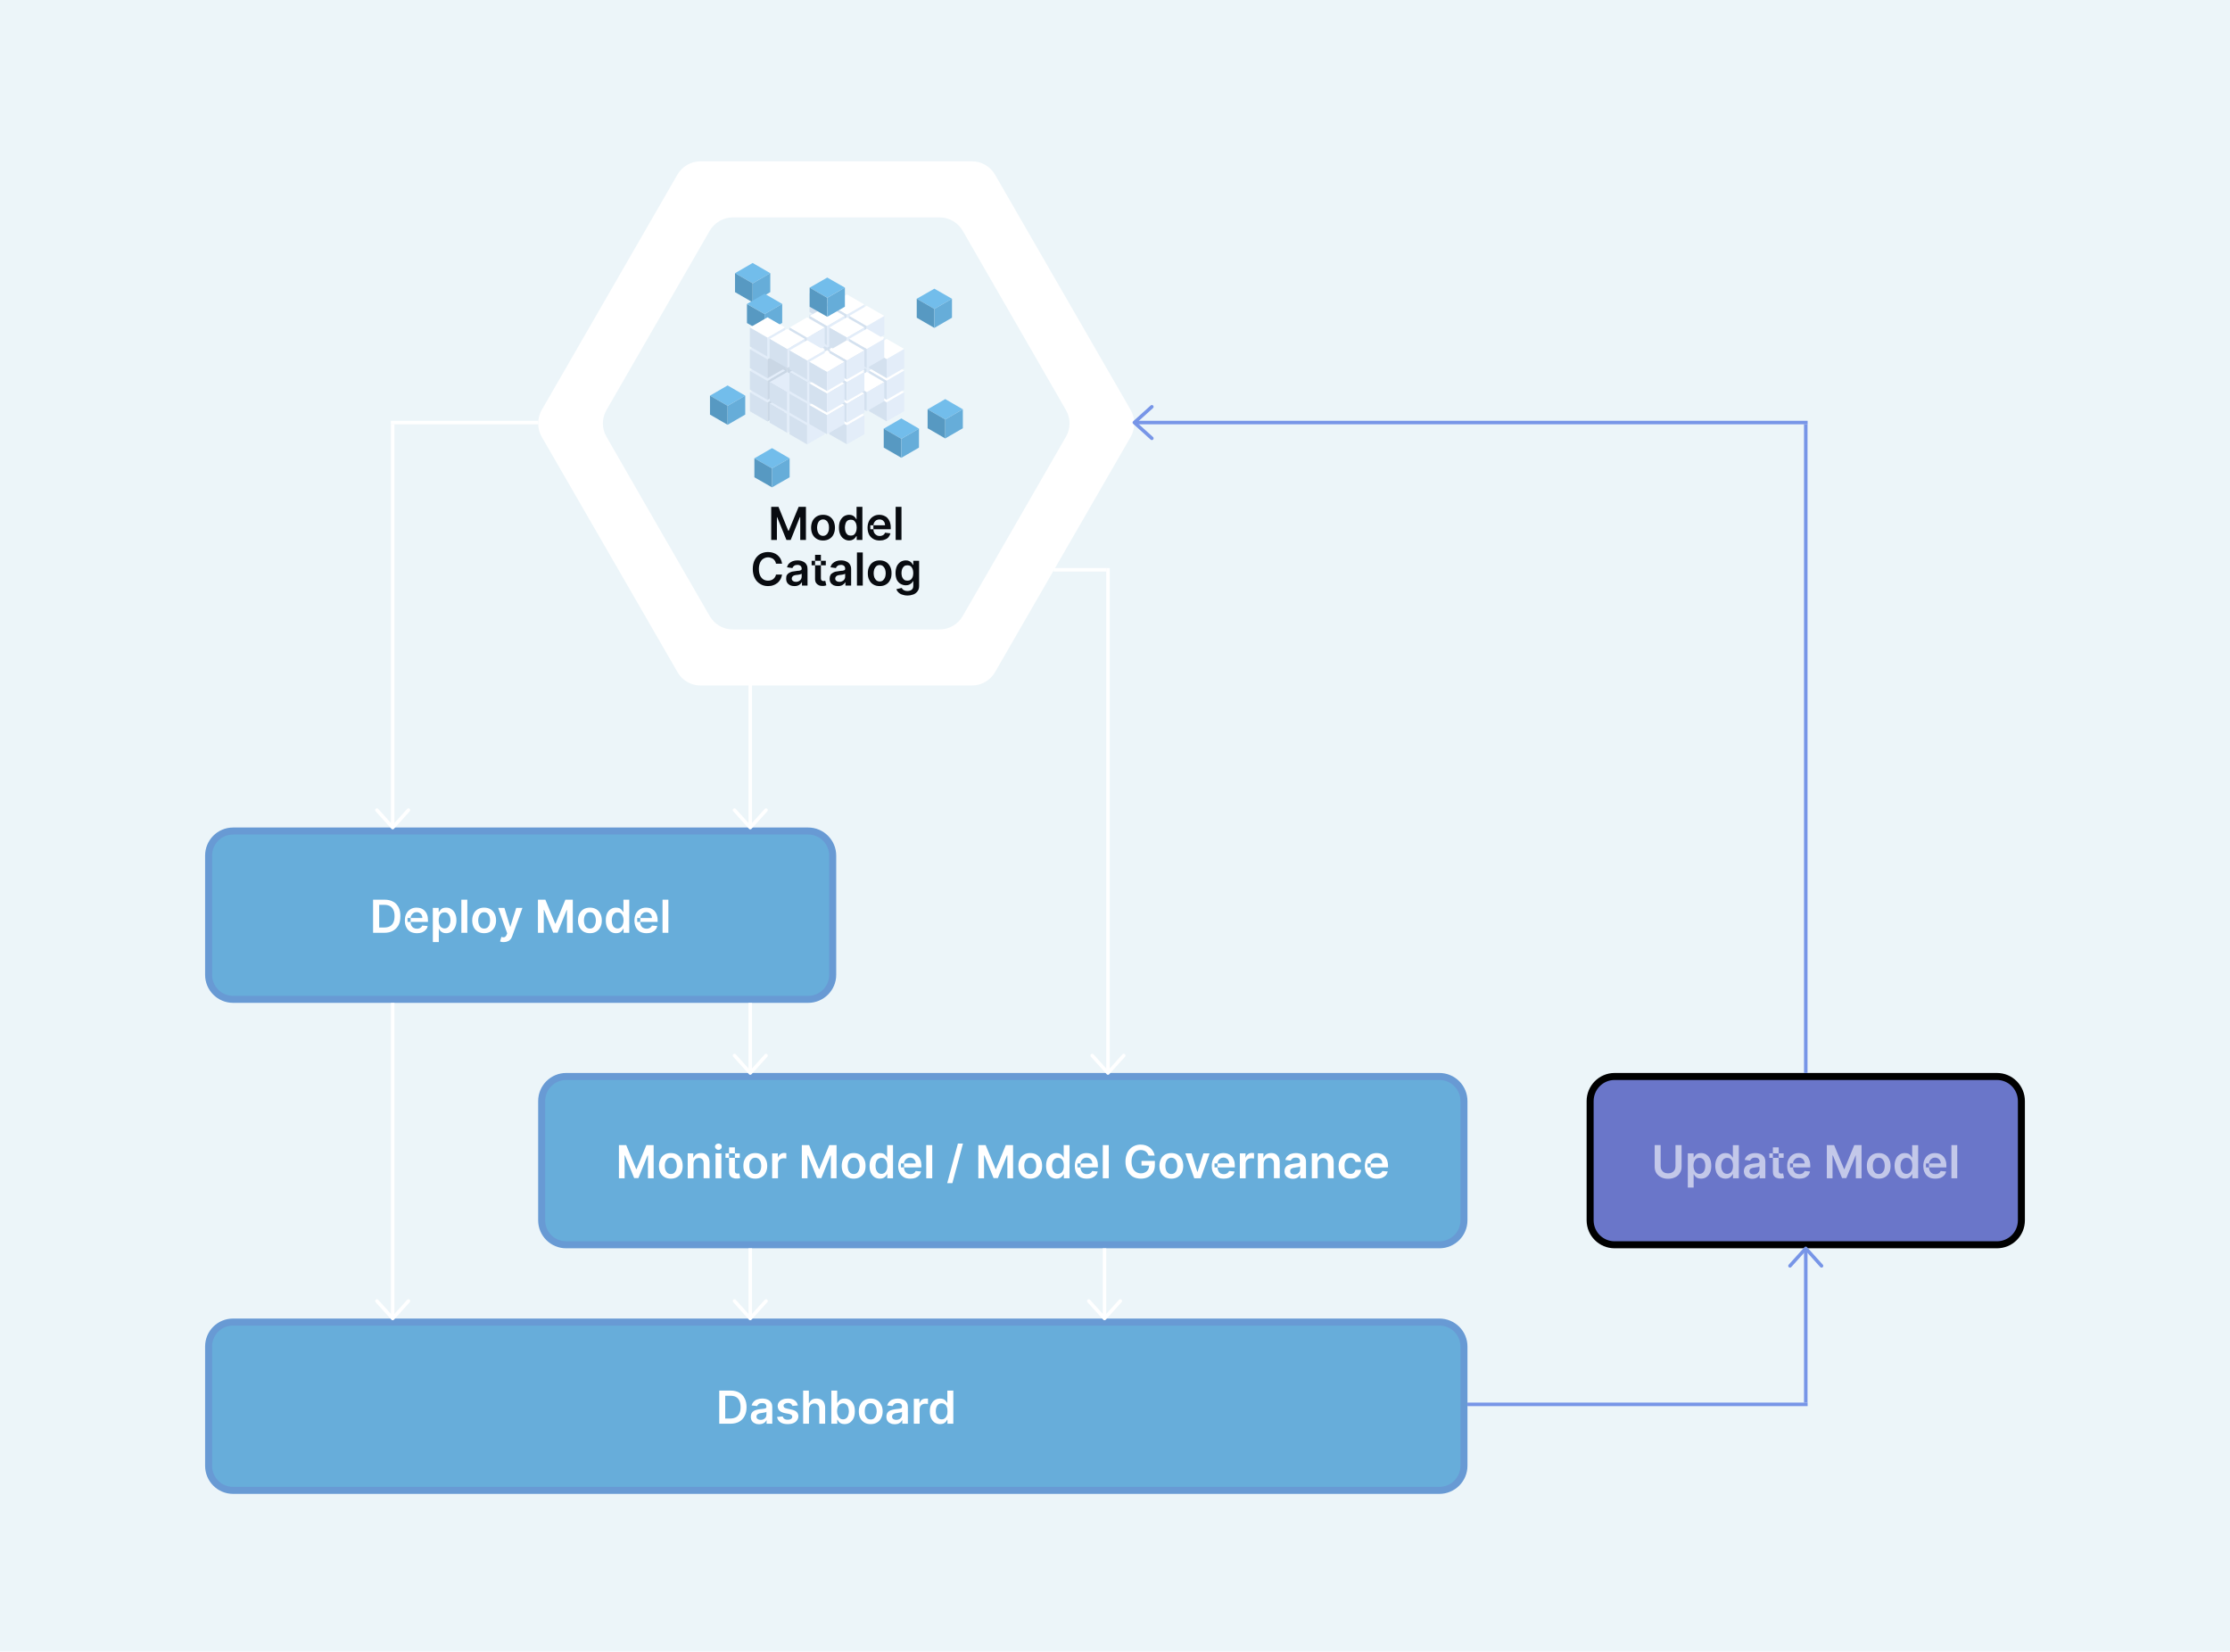 <?xml version="1.0" encoding="UTF-8"?>
<!DOCTYPE svg PUBLIC "-//W3C//DTD SVG 1.1//EN" "http://www.w3.org/Graphics/SVG/1.1/DTD/svg11.dtd">
<!-- Creator: CorelDRAW X7 -->
<svg xmlns="http://www.w3.org/2000/svg" xml:space="preserve" width="168.26mm" height="124.614mm" version="1.1" style="shape-rendering:geometricPrecision; text-rendering:geometricPrecision; image-rendering:optimizeQuality; fill-rule:evenodd; clip-rule:evenodd"
viewBox="0 0 16826 12461"
 xmlns:xlink="http://www.w3.org/1999/xlink">
 <defs>
  <style type="text/css">
   <![CDATA[
    .str4 {stroke:#7795E7;stroke-width:26.46}
    .str3 {stroke:white;stroke-width:26.46}
    .str1 {stroke:black;stroke-width:52.92}
    .str0 {stroke:#689AD4;stroke-width:52.92}
    .str5 {stroke:#7795E7;stroke-width:26.46;stroke-linecap:round;stroke-linejoin:round}
    .str2 {stroke:white;stroke-width:26.46;stroke-linecap:round;stroke-linejoin:round}
    .fil12 {fill:none}
    .fil3 {fill:#080B10}
    .fil8 {fill:#5799C2}
    .fil9 {fill:#66ADD9}
    .fil1 {fill:#67ADDA}
    .fil10 {fill:#6A76C9}
    .fil7 {fill:#72BDEB}
    .fil6 {fill:#CAD7E5}
    .fil4 {fill:#D4E1EF}
    .fil5 {fill:#E3EDF9}
    .fil0 {fill:#ECF5F9}
    .fil2 {fill:white}
    .fil11 {fill:white;fill-opacity:0.6}
   ]]>
  </style>
 </defs>
 <g id="Layer_x0020_1">
  <rect class="fil0" width="16826" height="12461"/>
  <path class="fil1 str0" d="M1759 6270l4339 0c102,0 185,83 185,186l0 899c0,102 -83,185 -185,185l-4339 0c-103,0 -185,-83 -185,-185l0 -899c0,-103 82,-186 185,-186z"/>
  <path class="fil2" d="M2900 7038l-85 0 0 -250 87 0c25,0 46,5 64,15 18,9 31,24 41,42 10,19 14,41 14,67 0,26 -4,49 -14,68 -10,18 -24,33 -42,43 -18,10 -40,15 -65,15zm-39 -40l37 0c17,0 32,-3 43,-9 12,-6 21,-16 27,-29 6,-13 9,-29 9,-48 0,-19 -3,-35 -9,-47 -6,-13 -15,-22 -26,-29 -12,-6 -26,-9 -43,-9l-38 0 0 171zm285 43c-19,0 -35,-4 -49,-11 -14,-8 -24,-19 -31,-34 -8,-14 -11,-31 -11,-51 0,-19 3,-36 11,-51 7,-14 17,-26 31,-34 13,-8 28,-12 46,-12 12,0 23,2 33,5 10,4 20,10 27,17 8,8 15,18 19,30 5,12 7,26 7,42l0 14 -154 0 0 -30 112 0c0,-8 -2,-16 -6,-22 -3,-7 -8,-12 -15,-16 -6,-4 -14,-6 -22,-6 -9,0 -17,2 -24,7 -7,4 -12,10 -16,17 -4,7 -6,14 -6,23l0 26c0,11 2,20 6,28 4,8 10,14 17,18 7,4 16,6 25,6 7,0 13,-1 18,-3 5,-2 9,-4 13,-8 4,-4 7,-8 9,-13l41 4c-2,11 -7,21 -15,29 -7,8 -16,14 -28,19 -11,4 -24,6 -38,6zm120 67l0 -258 44 0 0 31 3 0c2,-4 5,-9 9,-14 4,-6 10,-10 17,-14 7,-3 16,-5 27,-5 15,0 28,3 39,11 12,7 21,18 28,32 7,15 11,32 11,53 0,21 -4,38 -11,53 -6,14 -16,25 -27,33 -12,7 -25,11 -40,11 -10,0 -19,-2 -26,-5 -8,-4 -13,-8 -18,-13 -4,-5 -7,-10 -9,-15l-2 0 0 100 -45 0zm44 -164c0,12 2,23 5,32 3,9 8,16 15,21 7,5 15,8 24,8 10,0 18,-3 24,-8 7,-5 12,-13 15,-22 4,-9 6,-19 6,-31 0,-12 -2,-22 -5,-31 -4,-9 -9,-16 -15,-21 -7,-6 -15,-8 -25,-8 -10,0 -18,2 -24,7 -7,5 -12,12 -15,21 -3,9 -5,20 -5,32zm216 -156l0 250 -45 0 0 -250 45 0zm127 253c-18,0 -34,-4 -48,-12 -13,-8 -24,-19 -31,-34 -7,-14 -11,-31 -11,-50 0,-20 4,-37 11,-51 7,-15 18,-26 31,-34 14,-8 30,-12 48,-12 18,0 34,4 48,12 13,8 23,19 31,34 7,14 11,31 11,51 0,19 -4,36 -11,50 -8,15 -18,26 -31,34 -14,8 -30,12 -48,12zm0 -35c10,0 18,-3 25,-8 7,-6 12,-13 15,-23 3,-9 5,-19 5,-31 0,-11 -2,-21 -5,-31 -3,-9 -8,-16 -15,-22 -7,-6 -15,-8 -25,-8 -10,0 -18,2 -25,8 -7,6 -12,13 -15,22 -3,10 -5,20 -5,31 0,12 2,22 5,31 3,10 8,17 15,23 7,5 15,8 25,8zm149 102c-7,0 -12,0 -17,-1 -5,-1 -9,-2 -12,-4l10 -34c6,2 12,3 17,3 5,0 10,-2 13,-5 4,-3 8,-8 10,-15l4 -10 -68 -192 47 0 43 142 2 0 44 -142 47 0 -76 210c-3,10 -8,19 -13,26 -6,7 -13,13 -22,16 -8,4 -18,6 -29,6zm257 -320l56 0 74 181 3 0 74 -181 56 0 0 250 -44 0 0 -172 -2 0 -69 171 -33 0 -69 -172 -2 0 0 173 -44 0 0 -250zm392 253c-18,0 -34,-4 -48,-12 -13,-8 -23,-19 -31,-34 -7,-14 -11,-31 -11,-50 0,-20 4,-37 11,-51 8,-15 18,-26 31,-34 14,-8 30,-12 48,-12 18,0 34,4 48,12 13,8 24,19 31,34 7,14 11,31 11,51 0,19 -4,36 -11,50 -7,15 -18,26 -31,34 -14,8 -30,12 -48,12zm0 -35c10,0 19,-3 25,-8 7,-6 12,-13 15,-23 3,-9 5,-19 5,-31 0,-11 -2,-21 -5,-31 -3,-9 -8,-16 -15,-22 -6,-6 -15,-8 -25,-8 -10,0 -18,2 -25,8 -7,6 -12,13 -15,22 -3,10 -5,20 -5,31 0,12 2,22 5,31 3,10 8,17 15,23 7,5 15,8 25,8zm197 35c-15,0 -28,-4 -39,-11 -12,-8 -21,-19 -28,-33 -7,-15 -10,-32 -10,-53 0,-21 3,-38 10,-53 7,-14 16,-25 28,-32 12,-8 25,-11 39,-11 11,0 20,2 27,5 7,4 13,8 17,14 4,5 8,10 10,14l2 0 0 -93 44 0 0 250 -43 0 0 -30 -3 0c-2,5 -6,10 -10,15 -4,5 -10,9 -17,13 -7,3 -16,5 -27,5zm12 -36c10,0 18,-3 24,-8 7,-5 12,-12 15,-21 4,-9 6,-20 6,-32 0,-12 -2,-23 -6,-32 -3,-9 -8,-16 -14,-21 -7,-5 -15,-7 -25,-7 -9,0 -18,2 -24,8 -7,5 -12,12 -15,21 -3,9 -5,19 -5,31 0,12 2,22 5,31 3,9 8,17 15,22 7,5 15,8 24,8zm218 36c-19,0 -35,-4 -49,-11 -13,-8 -24,-19 -31,-34 -7,-14 -11,-31 -11,-51 0,-19 4,-36 11,-51 7,-14 18,-26 31,-34 13,-8 29,-12 47,-12 11,0 22,2 33,5 10,4 19,10 27,17 8,8 14,18 19,30 4,12 7,26 7,42l0 14 -154 0 0 -30 111 0c0,-8 -2,-16 -5,-22 -4,-7 -9,-12 -15,-16 -7,-4 -14,-6 -22,-6 -10,0 -17,2 -24,7 -7,4 -13,10 -16,17 -4,7 -6,14 -6,23l0 26c0,11 2,20 6,28 4,8 9,14 17,18 7,4 15,6 25,6 6,0 12,-1 17,-3 5,-2 10,-4 14,-8 4,-4 7,-8 9,-13l41 4c-3,11 -8,21 -15,29 -7,8 -17,14 -28,19 -11,4 -24,6 -39,6zm165 -253l0 250 -44 0 0 -250 44 0z"/>
  <path class="fil1 str0" d="M4272 8122l6588 0c103,0 186,83 186,186l0 899c0,103 -83,185 -186,185l-6588 0c-102,0 -185,-82 -185,-185l0 -899c0,-103 83,-186 185,-186z"/>
  <path class="fil2" d="M4670 8640l55 0 75 181 3 0 74 -181 55 0 0 250 -43 0 0 -172 -3 0 -69 171 -32 0 -69 -171 -3 0 0 172 -43 0 0 -250zm391 253c-18,0 -34,-4 -47,-12 -14,-8 -24,-19 -31,-33 -8,-15 -11,-32 -11,-51 0,-20 3,-37 11,-51 7,-15 17,-26 31,-34 13,-8 29,-12 47,-12 19,0 35,4 48,12 14,8 24,19 31,34 8,14 11,31 11,51 0,19 -3,36 -11,51 -7,14 -17,25 -31,33 -13,8 -29,12 -48,12zm1 -35c10,0 18,-3 25,-8 6,-6 11,-13 15,-22 3,-10 5,-20 5,-31 0,-12 -2,-22 -5,-32 -4,-9 -9,-16 -15,-22 -7,-5 -15,-8 -25,-8 -10,0 -19,3 -26,8 -6,6 -11,13 -15,22 -3,10 -5,20 -5,32 0,11 2,21 5,31 4,9 9,16 15,22 7,5 16,8 26,8zm171 -78l0 110 -44 0 0 -188 42 0 0 32 2 0c5,-10 12,-19 21,-25 10,-6 21,-9 35,-9 13,0 25,2 34,8 10,6 17,14 23,24 5,11 8,23 8,38l0 120 -45 0 0 -113c0,-12 -3,-22 -9,-29 -7,-7 -16,-11 -27,-11 -8,0 -15,2 -21,5 -6,4 -10,8 -14,15 -3,6 -5,14 -5,23zm166 110l0 -188 44 0 0 188 -44 0zm22 -214c-7,0 -13,-3 -18,-7 -5,-5 -8,-11 -8,-17 0,-7 3,-13 8,-17 5,-5 11,-7 18,-7 7,0 13,2 18,7 5,4 7,10 7,17 0,6 -2,12 -7,17 -5,4 -11,7 -18,7zm161 26l0 34 -108 0 0 -34 108 0zm-81 -45l44 0 0 176c0,6 1,11 3,14 1,3 4,5 7,6 3,1 6,2 10,2 3,0 5,0 7,-1 3,0 5,0 6,-1l7 35c-2,1 -5,2 -10,3 -4,1 -9,1 -16,1 -11,1 -21,-1 -30,-5 -9,-3 -16,-9 -21,-17 -5,-8 -7,-18 -7,-29l0 -184zm198 236c-19,0 -35,-4 -48,-12 -13,-8 -24,-19 -31,-33 -8,-15 -11,-32 -11,-51 0,-20 3,-37 11,-51 7,-15 18,-26 31,-34 13,-8 29,-12 48,-12 18,0 34,4 47,12 14,8 24,19 31,34 8,14 12,31 12,51 0,19 -4,36 -12,51 -7,14 -17,25 -31,33 -13,8 -29,12 -47,12zm0 -35c10,0 18,-3 25,-8 7,-6 11,-13 15,-22 3,-10 5,-20 5,-31 0,-12 -2,-22 -5,-32 -4,-9 -8,-16 -15,-22 -7,-5 -15,-8 -25,-8 -10,0 -19,3 -25,8 -7,6 -12,13 -16,22 -3,10 -4,20 -4,32 0,11 1,21 4,31 4,9 9,16 16,22 6,5 15,8 25,8zm127 32l0 -188 43 0 0 31 2 0c3,-10 9,-19 18,-25 8,-6 17,-9 28,-9 3,0 5,1 8,1 3,0 6,0 8,1l0 40c-2,0 -5,-1 -9,-1 -4,-1 -8,-1 -11,-1 -8,0 -16,2 -22,5 -7,3 -12,8 -15,14 -4,6 -6,13 -6,21l0 111 -44 0zm224 -250l55 0 74 181 3 0 75 -181 55 0 0 250 -43 0 0 -172 -3 0 -69 171 -32 0 -69 -171 -3 0 0 172 -43 0 0 -250zm391 253c-18,0 -34,-4 -47,-12 -14,-8 -24,-19 -32,-33 -7,-15 -11,-32 -11,-51 0,-20 4,-37 11,-51 8,-15 18,-26 32,-34 13,-8 29,-12 47,-12 19,0 35,4 48,12 13,8 24,19 31,34 8,14 11,31 11,51 0,19 -3,36 -11,51 -7,14 -18,25 -31,33 -13,8 -29,12 -48,12zm1 -35c10,0 18,-3 25,-8 6,-6 11,-13 14,-22 4,-10 5,-20 5,-31 0,-12 -1,-22 -5,-32 -3,-9 -8,-16 -14,-22 -7,-5 -15,-8 -25,-8 -11,0 -19,3 -26,8 -7,6 -12,13 -15,22 -3,10 -5,20 -5,32 0,11 2,21 5,31 3,9 8,16 15,22 7,5 15,8 26,8zm196 35c-14,0 -28,-4 -39,-11 -12,-8 -21,-19 -28,-33 -7,-15 -10,-32 -10,-53 0,-21 3,-38 10,-53 7,-14 17,-25 28,-32 12,-8 25,-11 40,-11 10,0 20,2 27,5 7,4 12,8 16,14 5,5 8,10 10,14l2 0 0 -93 44 0 0 250 -43 0 0 -30 -3 0c-2,5 -5,10 -10,15 -4,5 -10,9 -17,13 -7,3 -16,5 -27,5zm13 -36c9,0 17,-3 24,-8 6,-5 11,-12 15,-21 3,-9 5,-20 5,-32 0,-12 -2,-23 -5,-32 -4,-9 -9,-16 -15,-21 -7,-5 -15,-7 -24,-7 -10,0 -18,3 -25,8 -7,5 -12,12 -15,21 -3,9 -5,19 -5,31 0,12 2,22 5,31 4,9 9,17 15,22 7,5 15,8 25,8zm217 36c-18,0 -35,-3 -48,-11 -14,-8 -24,-19 -32,-34 -7,-14 -11,-31 -11,-51 0,-19 4,-36 11,-51 8,-14 18,-26 31,-34 14,-8 29,-12 47,-12 12,0 23,2 33,5 10,4 19,10 27,17 8,8 15,18 19,30 5,12 7,26 7,42l0 14 -154 0 0 -30 112 0c-1,-8 -2,-16 -6,-22 -4,-7 -9,-12 -15,-16 -6,-4 -14,-6 -22,-6 -9,0 -17,2 -24,7 -7,4 -12,10 -16,17 -4,7 -6,15 -6,23l0 26c0,11 2,20 6,28 4,8 10,14 17,18 7,4 15,6 25,6 7,0 12,-1 18,-3 5,-2 9,-4 13,-8 4,-3 7,-8 9,-13l41 4c-3,11 -8,21 -15,29 -7,8 -16,14 -28,19 -11,4 -24,6 -39,6zm166 -253l0 250 -45 0 0 -250 45 0zm232 -12l-80 299 -39 0 81 -299 38 0zm116 12l55 0 75 181 3 0 74 -181 55 0 0 250 -43 0 0 -172 -3 0 -69 171 -32 0 -69 -171 -3 0 0 172 -43 0 0 -250zm391 253c-18,0 -34,-4 -47,-12 -14,-8 -24,-19 -31,-33 -8,-15 -11,-32 -11,-51 0,-20 3,-37 11,-51 7,-15 17,-26 31,-34 13,-8 29,-12 47,-12 19,0 35,4 48,12 14,8 24,19 31,34 8,14 11,31 11,51 0,19 -3,36 -11,51 -7,14 -17,25 -31,33 -13,8 -29,12 -48,12zm1 -35c10,0 18,-3 25,-8 6,-6 11,-13 15,-22 3,-10 5,-20 5,-31 0,-12 -2,-22 -5,-32 -4,-9 -9,-16 -15,-22 -7,-5 -15,-8 -25,-8 -10,0 -19,3 -26,8 -6,6 -11,13 -15,22 -3,10 -5,20 -5,32 0,11 2,21 5,31 4,9 9,16 15,22 7,5 16,8 26,8zm197 35c-15,0 -28,-4 -40,-11 -12,-8 -21,-19 -28,-33 -6,-15 -10,-32 -10,-53 0,-21 4,-38 10,-53 7,-14 17,-25 28,-32 12,-8 25,-11 40,-11 11,0 20,2 27,5 7,4 12,8 17,14 4,5 7,10 9,14l2 0 0 -93 44 0 0 250 -43 0 0 -30 -3 0c-2,5 -5,10 -10,15 -4,5 -10,9 -17,13 -7,3 -16,5 -26,5zm12 -36c9,0 17,-3 24,-8 6,-5 11,-12 15,-21 3,-9 5,-20 5,-32 0,-12 -2,-23 -5,-32 -3,-9 -8,-16 -15,-21 -7,-5 -15,-7 -24,-7 -10,0 -18,3 -25,8 -6,5 -11,12 -15,21 -3,9 -5,19 -5,31 0,12 2,22 5,31 4,9 9,17 15,22 7,5 15,8 25,8zm218 36c-19,0 -35,-3 -49,-11 -14,-8 -24,-19 -31,-34 -8,-14 -11,-31 -11,-51 0,-19 3,-36 11,-51 7,-14 17,-26 31,-34 13,-8 28,-12 46,-12 12,0 23,2 33,5 10,4 20,10 27,17 8,8 15,18 19,30 5,12 7,26 7,42l0 14 -154 0 0 -30 112 0c0,-8 -2,-16 -6,-22 -3,-7 -8,-12 -15,-16 -6,-4 -14,-6 -22,-6 -9,0 -17,2 -24,7 -7,4 -12,10 -16,17 -4,7 -6,15 -6,23l0 26c0,11 2,20 6,28 4,8 10,14 17,18 7,4 16,6 25,6 7,0 12,-1 18,-3 5,-2 9,-4 13,-8 4,-3 7,-8 9,-13l41 4c-2,11 -7,21 -15,29 -7,8 -16,14 -28,19 -11,4 -24,6 -38,6zm165 -253l0 250 -45 0 0 -250 45 0zm300 79c-2,-6 -5,-12 -8,-17 -4,-6 -8,-10 -13,-14 -5,-4 -11,-6 -17,-8 -6,-2 -13,-3 -21,-3 -13,0 -25,3 -36,10 -10,7 -18,17 -24,30 -6,13 -9,29 -9,47 0,19 3,35 9,48 5,14 14,24 24,30 11,7 23,11 37,11 13,0 24,-3 33,-8 10,-5 17,-12 22,-21 5,-9 7,-19 7,-31l11 1 -68 0 0 -35 101 0 0 30c0,21 -4,40 -13,55 -10,16 -22,28 -38,37 -16,8 -34,12 -55,12 -23,0 -43,-5 -61,-15 -17,-11 -31,-26 -40,-45 -10,-19 -15,-42 -15,-68 0,-20 3,-38 9,-54 5,-16 13,-30 24,-41 10,-11 22,-19 36,-25 14,-6 29,-9 46,-9 13,0 26,2 38,6 12,4 23,10 32,17 10,8 17,17 23,27 6,10 10,21 12,33l-46 0zm172 174c-18,0 -34,-4 -48,-12 -13,-8 -24,-19 -31,-33 -7,-15 -11,-32 -11,-51 0,-20 4,-37 11,-51 7,-15 18,-26 31,-34 14,-8 30,-12 48,-12 18,0 34,4 48,12 13,8 23,19 31,34 7,14 11,31 11,51 0,19 -4,36 -11,51 -8,14 -18,25 -31,33 -14,8 -30,12 -48,12zm0 -35c10,0 18,-3 25,-8 7,-6 12,-13 15,-22 3,-10 5,-20 5,-31 0,-12 -2,-22 -5,-32 -3,-9 -8,-16 -15,-22 -7,-5 -15,-8 -25,-8 -10,0 -18,3 -25,8 -7,6 -12,13 -15,22 -3,10 -5,20 -5,32 0,11 2,21 5,31 3,9 8,16 15,22 7,5 15,8 25,8zm289 -156l-67 188 -49 0 -67 -188 47 0 43 139 2 0 44 -139 47 0zm107 191c-19,0 -35,-3 -49,-11 -13,-8 -24,-19 -31,-34 -8,-14 -11,-31 -11,-51 0,-19 3,-36 11,-51 7,-14 17,-26 31,-34 13,-8 29,-12 47,-12 11,0 22,2 32,5 11,4 20,10 28,17 8,8 14,18 18,30 5,12 7,26 7,42l0 14 -153 0 0 -30 111 0c0,-8 -2,-16 -6,-22 -3,-7 -8,-12 -15,-16 -6,-4 -13,-6 -22,-6 -9,0 -17,2 -24,7 -7,4 -12,10 -16,17 -3,7 -5,15 -5,23l0 26c0,11 2,20 6,28 4,8 9,14 16,18 7,4 16,6 25,6 7,0 13,-1 18,-3 5,-2 10,-4 13,-8 4,-3 7,-8 9,-13l41 4c-2,11 -7,21 -14,29 -8,8 -17,14 -28,19 -12,4 -25,6 -39,6zm121 -3l0 -188 43 0 0 31 2 0c3,-10 9,-19 17,-25 9,-6 18,-9 29,-9 2,0 5,1 8,1 3,0 6,0 8,1l0 40c-2,0 -5,-1 -9,-1 -4,-1 -8,-1 -12,-1 -8,0 -15,2 -22,5 -6,3 -11,8 -15,14 -3,6 -5,13 -5,21l0 111 -44 0zm180 -110l0 110 -44 0 0 -188 42 0 0 32 3 0c4,-10 11,-19 20,-25 10,-6 21,-9 35,-9 13,0 25,2 34,8 10,6 17,14 23,24 5,11 8,23 8,38l0 120 -44 0 0 -113c0,-12 -4,-22 -10,-29 -7,-7 -16,-11 -27,-11 -8,0 -15,2 -21,5 -6,4 -10,8 -14,15 -3,6 -5,14 -5,23zm220 114c-12,0 -23,-3 -32,-7 -10,-4 -17,-10 -23,-19 -5,-8 -8,-19 -8,-31 0,-10 2,-19 6,-26 4,-7 9,-13 16,-17 6,-4 14,-7 23,-9 8,-2 17,-4 26,-5 11,-1 20,-2 27,-3 7,-1 12,-2 15,-4 3,-2 4,-6 4,-10l0 -1c0,-9 -2,-16 -8,-21 -5,-5 -13,-7 -23,-7 -11,0 -20,2 -26,7 -6,4 -11,10 -13,16l-41 -6c3,-11 9,-20 16,-28 8,-8 17,-14 28,-17 10,-4 22,-6 36,-6 9,0 18,1 26,3 9,2 18,5 25,10 7,5 13,12 18,20 4,8 7,19 7,31l0 126 -43 0 0 -26 -1 0c-3,5 -7,10 -12,15 -4,4 -10,8 -18,11 -7,2 -16,4 -25,4zm11 -33c9,0 17,-2 23,-5 7,-4 12,-8 15,-14 4,-6 6,-13 6,-20l0 -22c-2,1 -4,3 -7,4 -4,1 -7,1 -11,2 -5,1 -9,1 -13,2 -4,1 -7,1 -10,2 -7,0 -12,2 -18,4 -5,2 -9,5 -12,8 -3,4 -4,9 -4,14 0,9 2,15 8,19 6,4 14,6 23,6zm176 -81l0 110 -44 0 0 -188 42 0 0 32 3 0c4,-10 11,-19 20,-25 10,-6 22,-9 36,-9 13,0 24,2 33,8 10,6 18,14 23,24 5,11 8,23 8,38l0 120 -44 0 0 -113c0,-12 -4,-22 -10,-29 -7,-7 -16,-11 -27,-11 -8,0 -15,2 -21,5 -6,4 -10,8 -14,15 -3,6 -5,14 -5,23zm248 113c-19,0 -35,-4 -49,-12 -13,-8 -23,-19 -31,-34 -7,-15 -10,-31 -10,-50 0,-19 3,-36 11,-51 7,-14 17,-26 31,-34 13,-8 29,-12 47,-12 16,0 29,3 41,8 12,6 21,14 28,24 7,10 11,22 12,35l-42 0c-2,-9 -6,-16 -13,-22 -6,-7 -14,-10 -25,-10 -9,0 -17,3 -24,8 -7,4 -12,11 -16,20 -4,9 -5,20 -5,33 0,13 1,24 5,33 4,9 9,16 16,21 7,5 15,7 24,7 6,0 12,-1 17,-3 6,-3 10,-6 13,-11 4,-5 6,-11 8,-17l42 0c-1,13 -5,25 -12,35 -6,10 -16,18 -27,24 -12,6 -26,8 -41,8zm199 0c-18,0 -35,-3 -48,-11 -14,-8 -24,-19 -32,-34 -7,-14 -11,-31 -11,-51 0,-19 4,-36 11,-51 8,-14 18,-26 31,-34 14,-8 29,-12 47,-12 12,0 22,2 33,5 10,4 19,10 27,17 8,8 14,18 19,30 4,12 7,26 7,42l0 14 -154 0 0 -30 111 0c0,-8 -2,-16 -5,-22 -4,-7 -9,-12 -15,-16 -6,-4 -14,-6 -22,-6 -9,0 -17,2 -24,7 -7,4 -12,10 -16,17 -4,7 -6,15 -6,23l0 26c0,11 2,20 6,28 4,8 10,14 17,18 7,4 15,6 25,6 6,0 12,-1 17,-3 6,-2 10,-4 14,-8 4,-3 7,-8 9,-13l41 4c-3,11 -8,21 -15,29 -7,8 -17,14 -28,19 -11,4 -24,6 -39,6z"/>
  <path class="fil1 str0" d="M1759 9975l9101 0c103,0 186,82 186,185l0 899c0,103 -83,186 -186,186l-9101 0c-103,0 -185,-83 -185,-186l0 -899c0,-103 82,-185 185,-185z"/>
  <path class="fil2" d="M5511 10742l-84 0 0 -250 86 0c25,0 46,5 64,15 18,10 32,24 41,43 10,18 15,41 15,67 0,26 -5,48 -15,67 -9,18 -23,33 -41,43 -18,10 -40,15 -66,15zm-39 -39l37 0c18,0 32,-4 44,-10 11,-6 20,-16 26,-29 6,-12 9,-28 9,-47 0,-20 -3,-35 -9,-48 -6,-13 -14,-22 -26,-29 -11,-6 -26,-9 -42,-9l-39 0 0 172zm256 43c-12,0 -23,-2 -32,-7 -10,-4 -17,-10 -23,-19 -5,-8 -8,-19 -8,-31 0,-10 2,-19 6,-26 4,-7 9,-13 16,-17 7,-4 14,-7 23,-9 8,-2 17,-4 26,-5 11,-1 20,-2 27,-3 7,-1 12,-2 15,-4 3,-2 5,-5 5,-10l0 0c0,-10 -3,-17 -8,-22 -6,-5 -14,-7 -24,-7 -11,0 -19,2 -26,7 -6,4 -10,10 -12,16l-42 -5c3,-12 9,-21 16,-29 8,-8 17,-14 28,-17 11,-4 23,-6 36,-6 9,0 18,1 27,3 9,2 17,6 24,10 8,5 14,12 18,20 5,8 7,19 7,31l0 126 -43 0 0 -26 -1 0c-3,5 -6,10 -11,15 -5,4 -11,8 -19,11 -7,2 -15,4 -25,4zm11 -33c9,0 17,-2 23,-5 7,-4 12,-8 16,-14 3,-6 5,-13 5,-19l0 -23c-2,2 -4,3 -7,4 -3,1 -7,1 -11,2 -4,1 -8,2 -12,2 -4,1 -8,1 -11,2 -6,0 -12,2 -17,4 -6,2 -10,5 -13,9 -3,3 -4,8 -4,13 0,9 3,15 9,19 6,4 13,6 22,6zm281 -109l-41 4c-1,-4 -3,-8 -6,-11 -2,-4 -6,-7 -11,-9 -5,-2 -10,-3 -17,-3 -9,0 -17,2 -23,6 -7,4 -10,9 -10,15 0,6 2,10 6,14 5,3 11,6 21,8l32 7c18,4 31,10 40,18 8,8 13,19 13,33 0,11 -4,22 -11,31 -6,9 -16,16 -28,21 -12,5 -26,7 -41,7 -23,0 -42,-4 -56,-14 -14,-10 -22,-23 -25,-40l43 -4c2,8 6,14 13,19 6,4 14,6 24,6 11,0 19,-2 26,-6 6,-5 9,-10 9,-16 0,-6 -2,-10 -6,-14 -4,-3 -10,-6 -19,-8l-32 -6c-18,-4 -31,-10 -40,-19 -8,-9 -13,-21 -13,-34 0,-12 3,-22 10,-30 6,-9 15,-15 27,-20 11,-5 24,-7 39,-7 22,0 40,4 52,14 13,9 21,22 24,38zm84 28l0 110 -44 0 0 -250 43 0 0 94 3 0c4,-10 11,-19 20,-25 9,-6 21,-9 35,-9 13,0 25,3 35,8 9,5 17,13 22,24 5,10 8,23 8,38l0 120 -44 0 0 -113c0,-12 -3,-22 -10,-29 -6,-7 -15,-11 -27,-11 -8,0 -15,2 -21,5 -6,4 -11,8 -14,15 -4,6 -6,14 -6,23zm169 110l0 -250 44 0 0 93 2 0c2,-4 6,-9 10,-14 4,-6 10,-10 17,-14 7,-3 16,-5 27,-5 14,0 27,3 39,11 12,7 21,18 28,33 7,14 10,31 10,52 0,21 -3,38 -10,53 -7,14 -16,25 -28,33 -11,7 -24,11 -39,11 -11,0 -20,-2 -27,-5 -7,-4 -13,-8 -17,-13 -4,-5 -7,-10 -10,-15l-2 0 0 30 -44 0zm43 -94c0,12 2,23 6,32 3,9 8,16 15,21 6,5 14,8 24,8 9,0 18,-3 24,-8 7,-5 12,-12 15,-22 3,-9 5,-19 5,-31 0,-12 -2,-22 -5,-31 -3,-9 -8,-16 -15,-21 -6,-5 -15,-8 -24,-8 -10,0 -18,3 -24,8 -7,4 -12,11 -16,20 -3,9 -5,20 -5,32zm254 97c-19,0 -35,-4 -48,-12 -13,-8 -24,-19 -31,-33 -8,-15 -11,-32 -11,-51 0,-20 3,-37 11,-51 7,-15 18,-26 31,-34 13,-8 29,-12 48,-12 18,0 34,4 47,12 14,8 24,19 31,34 8,14 12,31 12,51 0,19 -4,36 -12,51 -7,14 -17,25 -31,33 -13,8 -29,12 -47,12zm0 -35c10,0 18,-3 25,-8 6,-6 11,-13 15,-22 3,-10 5,-20 5,-31 0,-12 -2,-22 -5,-32 -4,-9 -9,-16 -15,-22 -7,-5 -15,-8 -25,-8 -10,0 -19,3 -26,8 -6,6 -11,13 -15,22 -3,10 -4,20 -4,32 0,11 1,21 4,31 4,9 9,16 15,22 7,5 16,8 26,8zm181 36c-12,0 -23,-2 -32,-7 -10,-4 -17,-10 -23,-19 -5,-8 -8,-19 -8,-31 0,-10 2,-19 6,-26 4,-7 9,-13 16,-17 7,-4 15,-7 23,-9 9,-2 17,-4 26,-5 11,-1 20,-2 27,-3 7,-1 12,-2 15,-4 3,-2 5,-5 5,-10l0 0c0,-10 -3,-17 -8,-22 -6,-5 -14,-7 -24,-7 -11,0 -19,2 -26,7 -6,4 -10,10 -12,16l-42 -5c4,-12 9,-21 17,-29 7,-8 16,-14 27,-17 11,-4 23,-6 36,-6 9,0 18,1 27,3 9,2 17,6 24,10 8,5 14,12 18,20 5,8 7,19 7,31l0 126 -42 0 0 -26 -2 0c-3,5 -6,10 -11,15 -5,4 -11,8 -18,11 -8,2 -16,4 -26,4zm12 -33c8,0 16,-2 23,-5 6,-4 11,-8 15,-14 3,-6 5,-13 5,-19l0 -23c-1,2 -4,3 -7,4 -3,1 -7,1 -11,2 -4,1 -8,2 -12,2 -4,1 -8,1 -11,2 -6,0 -12,2 -17,4 -5,2 -10,5 -13,9 -3,3 -4,8 -4,13 0,9 3,15 9,19 6,4 13,6 23,6zm132 29l0 -188 42 0 0 31 2 0c4,-10 10,-19 18,-25 8,-5 18,-8 29,-8 2,0 5,0 8,0 3,0 6,0 8,1l0 40c-2,0 -5,-1 -9,-1 -4,-1 -8,-1 -12,-1 -8,0 -15,2 -22,5 -6,4 -11,8 -15,14 -3,7 -5,14 -5,22l0 110 -44 0zm198 3c-15,0 -28,-4 -40,-11 -11,-8 -21,-19 -27,-33 -7,-15 -10,-32 -10,-53 0,-21 3,-38 10,-52 7,-15 16,-26 28,-33 11,-8 25,-11 39,-11 11,0 20,2 27,5 7,4 13,8 17,14 4,5 7,10 10,14l1 0 0 -93 45 0 0 250 -44 0 0 -30 -2 0c-3,5 -6,10 -10,15 -5,5 -10,9 -17,13 -7,3 -16,5 -27,5zm12 -36c10,0 18,-3 24,-8 7,-5 12,-12 15,-21 4,-9 5,-20 5,-32 0,-12 -1,-23 -5,-32 -3,-9 -8,-16 -15,-20 -6,-5 -14,-8 -24,-8 -10,0 -18,3 -24,8 -7,5 -12,12 -15,21 -4,9 -5,19 -5,31 0,12 1,22 5,31 3,10 8,17 15,22 6,5 14,8 24,8z"/>
  <path class="fil2" d="M7508 5071l1024 -1776c35,-62 35,-139 0,-201l-75 -130 -949 -1646c-36,-63 -103,-101 -175,-101l-2047 0c-72,0 -139,38 -175,101l-1024 1776c-35,62 -35,139 0,201l1025 1776c35,63 102,101 174,101l2047 0c72,0 139,-38 175,-101zm-244 -423l779 -1353c36,-62 36,-139 0,-201l-741 -1287 -38 -66c-36,-62 -103,-101 -175,-101l-1559 0c-72,0 -138,39 -175,101l-779 1353c-36,62 -36,139 0,201l374 651 388 673 17 29c23,39 57,69 98,86 0,0 0,0 1,0 23,10 49,15 76,15l1559 0c72,0 139,-38 175,-101z"/>
  <path class="fil3" d="M5819 3824l55 0 74 181 3 0 75 -181 55 0 0 250 -43 0 0 -172 -3 0 -69 172 -32 0 -70 -172 -2 0 0 172 -43 0 0 -250zm391 254c-18,0 -34,-4 -47,-12 -14,-8 -24,-19 -32,-34 -7,-14 -11,-31 -11,-51 0,-19 4,-36 11,-51 8,-14 18,-26 32,-34 13,-8 29,-12 47,-12 19,0 34,4 48,12 13,8 24,20 31,34 7,15 11,32 11,51 0,20 -4,37 -11,51 -7,15 -18,26 -31,34 -14,8 -29,12 -48,12zm0 -35c10,0 19,-3 25,-9 7,-5 12,-13 15,-22 4,-9 5,-19 5,-31 0,-11 -1,-22 -5,-31 -3,-9 -8,-17 -15,-22 -6,-6 -15,-9 -25,-9 -10,0 -18,3 -25,9 -7,5 -12,13 -15,22 -3,9 -5,20 -5,31 0,12 2,22 5,31 3,9 8,17 15,22 7,6 15,9 25,9zm197 35c-14,0 -28,-4 -39,-12 -12,-7 -21,-18 -28,-33 -7,-14 -10,-32 -10,-52 0,-21 3,-39 10,-53 7,-14 16,-25 28,-33 12,-7 25,-11 39,-11 11,0 20,2 28,6 7,4 12,8 16,13 5,5 8,10 10,15l2 0 0 -94 44 0 0 250 -43 0 0 -29 -3 0c-2,4 -6,9 -10,14 -4,5 -10,10 -17,13 -7,4 -16,6 -27,6zm13 -37c9,0 17,-2 24,-7 6,-5 11,-12 15,-22 3,-9 5,-19 5,-31 0,-13 -2,-23 -5,-32 -4,-9 -9,-16 -15,-21 -7,-5 -15,-7 -24,-7 -10,0 -18,2 -25,7 -7,5 -12,12 -15,22 -3,9 -5,19 -5,31 0,11 2,22 5,31 3,9 8,16 15,22 7,5 15,7 25,7zm217 37c-18,0 -35,-4 -48,-12 -14,-8 -24,-19 -32,-33 -7,-15 -11,-32 -11,-51 0,-20 4,-37 11,-51 8,-15 18,-26 31,-34 14,-9 29,-13 47,-13 12,0 23,2 33,6 10,4 19,9 27,17 8,8 14,18 19,30 4,11 7,26 7,42l0 14 -154 0 0 -30 111 0c0,-9 -2,-16 -5,-23 -4,-6 -9,-12 -15,-16 -6,-3 -14,-5 -22,-5 -9,0 -17,2 -24,6 -7,5 -12,10 -16,17 -4,7 -6,15 -6,24l0 26c0,10 2,20 6,28 4,7 10,13 17,17 7,5 15,7 25,7 6,0 12,-1 17,-3 6,-2 10,-5 14,-8 4,-4 7,-8 9,-14l41 5c-3,11 -8,20 -15,29 -7,8 -16,14 -28,18 -11,5 -24,7 -39,7zm165 -254l0 250 -44 0 0 -250 44 0zm-901 429l-46 0c-1,-8 -4,-15 -7,-20 -4,-6 -8,-11 -13,-15 -5,-4 -11,-7 -18,-9 -7,-3 -14,-4 -21,-4 -14,0 -26,4 -37,11 -10,6 -18,16 -24,29 -6,14 -9,29 -9,48 0,19 3,35 9,49 6,13 14,22 24,29 11,7 23,10 36,10 8,0 15,-1 21,-3 7,-2 13,-5 18,-9 5,-4 10,-9 13,-14 4,-6 7,-12 8,-20l46 0c-2,12 -6,24 -11,34 -6,10 -13,20 -22,28 -10,7 -20,14 -32,18 -13,5 -26,7 -41,7 -22,0 -42,-5 -59,-16 -17,-10 -31,-24 -41,-44 -10,-19 -15,-42 -15,-69 0,-27 5,-50 15,-69 10,-19 24,-34 41,-44 17,-10 37,-15 59,-15 14,0 27,2 39,6 12,4 22,9 32,17 9,7 17,17 23,27 6,11 10,24 12,38zm93 169c-12,0 -22,-2 -32,-6 -9,-5 -17,-11 -22,-19 -6,-9 -8,-19 -8,-31 0,-11 1,-20 5,-27 4,-7 10,-12 16,-16 7,-4 15,-8 23,-10 9,-2 18,-3 27,-4 11,-2 20,-3 26,-3 7,-1 12,-3 15,-5 4,-2 5,-5 5,-9l0 -1c0,-9 -3,-16 -8,-21 -6,-5 -13,-8 -24,-8 -10,0 -19,2 -25,7 -7,5 -11,10 -13,17l-41 -6c3,-11 8,-21 16,-29 7,-7 16,-13 27,-17 11,-4 23,-6 36,-6 9,0 18,1 27,3 9,3 17,6 25,11 7,5 13,11 17,20 5,8 7,18 7,31l0 125 -42 0 0 -25 -2 0c-2,5 -6,10 -11,14 -5,5 -11,8 -18,11 -7,3 -16,4 -26,4zm12 -32c9,0 16,-2 23,-6 6,-3 11,-8 15,-14 3,-6 5,-12 5,-19l0 -22c-1,1 -3,2 -7,3 -3,1 -7,2 -11,3 -4,0 -8,1 -12,2 -4,0 -7,1 -10,1 -7,1 -13,2 -18,4 -5,2 -9,5 -12,9 -3,4 -5,8 -5,14 0,8 3,14 9,18 6,5 14,7 23,7zm225 -159l0 34 -107 0 0 -34 107 0zm-81 -45l44 0 0 176c0,6 1,10 3,14 2,3 4,5 8,6 3,1 6,2 10,2 2,0 5,-1 7,-1 2,0 4,-1 5,-1l8 34c-2,1 -6,2 -10,3 -5,1 -10,2 -16,2 -11,0 -21,-1 -30,-5 -9,-4 -16,-10 -21,-17 -5,-8 -8,-18 -8,-30l0 -183zm172 236c-11,0 -22,-2 -32,-6 -9,-5 -17,-11 -22,-19 -6,-9 -8,-19 -8,-31 0,-11 2,-20 6,-27 3,-7 9,-12 16,-16 6,-4 14,-8 22,-10 9,-2 18,-3 27,-4 11,-2 20,-3 27,-3 6,-1 11,-3 15,-5 3,-2 4,-5 4,-9l0 -1c0,-9 -2,-16 -8,-21 -5,-5 -13,-8 -23,-8 -11,0 -20,2 -26,7 -7,5 -11,10 -13,17l-41 -6c3,-11 8,-21 16,-29 7,-7 17,-13 27,-17 11,-4 23,-6 36,-6 9,0 18,1 27,3 9,3 17,6 25,11 7,5 13,11 18,20 4,8 7,18 7,31l0 125 -43 0 0 -25 -1 0c-3,5 -7,10 -12,14 -5,5 -11,8 -18,11 -7,3 -16,4 -26,4zm12 -32c9,0 16,-2 23,-6 7,-3 12,-8 15,-14 4,-6 5,-12 5,-19l0 -22c-1,1 -3,2 -7,3 -3,1 -7,2 -11,3 -4,0 -8,1 -12,2 -4,0 -7,1 -10,1 -7,1 -13,2 -18,4 -5,2 -9,5 -12,9 -3,4 -5,8 -5,14 0,8 3,14 9,18 6,5 14,7 23,7zm176 -222l0 250 -44 0 0 -250 44 0zm127 254c-18,0 -34,-4 -47,-12 -14,-8 -24,-19 -31,-34 -8,-14 -11,-31 -11,-51 0,-19 3,-36 11,-51 7,-14 17,-26 31,-34 13,-8 29,-12 47,-12 19,0 35,4 48,12 14,8 24,20 31,34 8,15 11,32 11,51 0,20 -3,37 -11,51 -7,15 -17,26 -31,34 -13,8 -29,12 -48,12zm1 -35c10,0 18,-3 25,-9 6,-5 11,-13 15,-22 3,-9 5,-19 5,-31 0,-11 -2,-22 -5,-31 -4,-9 -9,-17 -15,-22 -7,-6 -15,-9 -25,-9 -10,0 -19,3 -26,9 -6,5 -11,13 -15,22 -3,9 -5,20 -5,31 0,12 2,22 5,31 4,9 9,17 15,22 7,6 16,9 26,9zm209 106c-16,0 -30,-3 -41,-7 -12,-4 -21,-10 -28,-17 -7,-7 -12,-15 -14,-24l40 -9c1,3 4,7 7,10 4,4 8,7 14,9 6,3 13,4 22,4 13,0 23,-3 31,-9 9,-6 13,-16 13,-30l0 -35 -2 0c-3,4 -6,9 -10,14 -5,4 -11,8 -18,12 -7,3 -16,5 -26,5 -15,0 -28,-4 -40,-11 -11,-6 -21,-17 -28,-30 -6,-14 -10,-31 -10,-51 0,-21 4,-38 10,-52 7,-15 17,-25 28,-33 12,-7 25,-11 40,-11 11,0 20,2 27,6 7,4 13,8 17,13 4,5 7,10 10,15l2 0 0 -31 44 0 0 190c0,16 -4,30 -12,40 -8,11 -18,19 -31,24 -14,5 -29,8 -45,8zm0 -112c9,0 17,-2 24,-7 6,-4 11,-11 15,-20 3,-8 5,-18 5,-30 0,-12 -2,-23 -5,-31 -4,-9 -8,-16 -15,-21 -7,-5 -15,-7 -24,-7 -10,0 -18,2 -25,7 -6,5 -11,12 -15,21 -3,9 -5,19 -5,31 0,11 2,21 5,30 4,8 9,15 15,20 7,5 15,7 25,7z"/>
  <polygon class="fil2" points="6241,2777 6108,2700 6241,2623 6374,2700 "/>
  <polygon class="fil4" points="6241,2920 6108,2843 6108,2700 6241,2777 "/>
  <polygon class="fil5" points="6374,2843 6241,2920 6241,2777 6374,2700 "/>
  <polygon class="fil2" points="6390,2863 6258,2786 6390,2710 6523,2786 "/>
  <polygon class="fil4" points="6390,3006 6258,2930 6258,2786 6390,2863 "/>
  <polygon class="fil5" points="6523,2930 6390,3006 6390,2863 6523,2786 "/>
  <polygon class="fil2" points="6540,2950 6407,2873 6540,2796 6673,2873 "/>
  <polygon class="fil4" points="6540,3093 6407,3016 6407,2873 6540,2950 "/>
  <polygon class="fil5" points="6673,3016 6540,3093 6540,2950 6673,2873 "/>
  <polygon class="fil2" points="6690,3036 6557,2959 6690,2882 6823,2959 "/>
  <polygon class="fil4" points="6690,3179 6557,3102 6557,2959 6690,3036 "/>
  <polygon class="fil5" points="6823,3102 6690,3179 6690,3036 6823,2959 "/>
  <polygon class="fil2" points="6091,2863 5958,2787 6091,2710 6224,2787 "/>
  <polygon class="fil4" points="6091,3007 5958,2930 5958,2787 6091,2863 "/>
  <polygon class="fil5" points="6224,2930 6091,3007 6091,2863 6224,2787 "/>
  <polygon class="fil2" points="6240,2950 6108,2873 6240,2796 6373,2873 "/>
  <polygon class="fil4" points="6240,3093 6108,3016 6108,2873 6240,2950 "/>
  <polygon class="fil5" points="6373,3016 6240,3093 6240,2950 6373,2873 "/>
  <polygon class="fil2" points="6390,3036 6257,2959 6390,2883 6523,2959 "/>
  <polygon class="fil4" points="6390,3179 6257,3103 6257,2959 6390,3036 "/>
  <polygon class="fil5" points="6523,3103 6390,3179 6390,3036 6523,2959 "/>
  <polygon class="fil2" points="5941,2950 5808,2873 5941,2797 6074,2873 "/>
  <polygon class="fil4" points="5941,3093 5808,3016 5808,2873 5941,2950 "/>
  <polygon class="fil5" points="6074,3016 5941,3093 5941,2950 6074,2873 "/>
  <polygon class="fil2" points="6090,3036 5958,2960 6090,2883 6223,2960 "/>
  <polygon class="fil4" points="6090,3180 5957,3103 5957,2960 6090,3036 "/>
  <polygon class="fil5" points="6223,3103 6090,3180 6090,3036 6223,2960 "/>
  <polygon class="fil2" points="6240,3123 6107,3046 6240,2969 6373,3046 "/>
  <polygon class="fil4" points="6240,3266 6107,3189 6107,3046 6240,3123 "/>
  <polygon class="fil5" points="6373,3189 6240,3266 6240,3123 6373,3046 "/>
  <polygon class="fil2" points="6390,3209 6257,3132 6390,3056 6522,3132 "/>
  <polygon class="fil4" points="6390,3352 6257,3276 6257,3132 6390,3209 "/>
  <polygon class="fil5" points="6522,3276 6390,3352 6390,3209 6522,3132 "/>
  <polygon class="fil5" points="5791,3037 5658,2960 5791,2883 5924,2960 "/>
  <polygon class="fil4" points="5791,3180 5658,3103 5658,2960 5791,3037 "/>
  <polygon class="fil6" points="5924,3103 5791,3180 5791,3037 5924,2960 "/>
  <polygon class="fil5" points="5940,3123 5807,3046 5940,2970 6073,3046 "/>
  <polygon class="fil4" points="5940,3266 5807,3189 5807,3046 5940,3123 "/>
  <polygon class="fil5" points="6073,3189 5940,3266 5940,3123 6073,3046 "/>
  <polygon class="fil5" points="6090,3209 5957,3133 6090,3056 6223,3133 "/>
  <polygon class="fil4" points="6090,3353 5957,3276 5957,3133 6090,3209 "/>
  <polygon class="fil5" points="6223,3276 6090,3353 6090,3209 6223,3133 "/>
  <polygon class="fil7" points="5825,3534 5692,3458 5825,3381 5958,3458 "/>
  <polygon class="fil8" points="5825,3677 5692,3601 5692,3458 5825,3534 "/>
  <polygon class="fil9" points="5958,3601 5825,3677 5825,3534 5958,3458 "/>
  <polygon class="fil2" points="6241,2614 6108,2537 6241,2460 6374,2537 "/>
  <polygon class="fil4" points="6241,2757 6108,2680 6108,2537 6241,2614 "/>
  <polygon class="fil5" points="6374,2680 6241,2757 6241,2614 6374,2537 "/>
  <polygon class="fil2" points="6390,2700 6258,2624 6390,2547 6523,2624 "/>
  <polygon class="fil4" points="6390,2843 6258,2767 6258,2624 6390,2700 "/>
  <polygon class="fil5" points="6523,2767 6390,2843 6390,2700 6523,2624 "/>
  <polygon class="fil5" points="6540,2787 6407,2710 6540,2633 6673,2710 "/>
  <polygon class="fil4" points="6540,2930 6407,2853 6407,2710 6540,2787 "/>
  <polygon class="fil5" points="6673,2853 6540,2930 6540,2787 6673,2710 "/>
  <polygon class="fil2" points="6690,2873 6557,2796 6690,2719 6823,2796 "/>
  <polygon class="fil4" points="6690,3016 6557,2939 6557,2796 6690,2873 "/>
  <polygon class="fil5" points="6823,2939 6690,3016 6690,2873 6823,2796 "/>
  <polygon class="fil2" points="6091,2701 5958,2624 6091,2547 6224,2624 "/>
  <polygon class="fil4" points="6091,2844 5958,2767 5958,2624 6091,2701 "/>
  <polygon class="fil5" points="6224,2767 6091,2844 6091,2701 6224,2624 "/>
  <polygon class="fil2" points="6240,2787 6108,2710 6240,2633 6373,2710 "/>
  <polygon class="fil4" points="6240,2930 6108,2853 6108,2710 6240,2787 "/>
  <polygon class="fil5" points="6373,2853 6240,2930 6240,2787 6373,2710 "/>
  <polygon class="fil2" points="6390,2873 6257,2796 6390,2720 6523,2796 "/>
  <polygon class="fil4" points="6390,3016 6257,2940 6257,2796 6390,2873 "/>
  <polygon class="fil5" points="6523,2940 6390,3016 6390,2873 6523,2796 "/>
  <polygon class="fil2" points="6540,2960 6407,2883 6540,2806 6672,2883 "/>
  <polygon class="fil4" points="6540,3103 6407,3026 6407,2883 6540,2960 "/>
  <polygon class="fil5" points="6672,3026 6540,3103 6540,2960 6672,2883 "/>
  <polygon class="fil6" points="5941,2787 5808,2710 5941,2634 6074,2710 "/>
  <polygon class="fil6" points="5941,2930 5808,2854 5808,2710 5941,2787 "/>
  <polygon class="fil6" points="6074,2854 5941,2930 5941,2787 6074,2710 "/>
  <polygon class="fil6" points="6090,2873 5958,2797 6090,2720 6223,2797 "/>
  <polygon class="fil6" points="6090,3017 5957,2940 5957,2797 6090,2873 "/>
  <polygon class="fil6" points="6223,2940 6090,3017 6090,2873 6223,2797 "/>
  <polygon class="fil2" points="6240,2960 6107,2883 6240,2806 6373,2883 "/>
  <polygon class="fil4" points="6240,3103 6107,3026 6107,2883 6240,2960 "/>
  <polygon class="fil5" points="6373,3026 6240,3103 6240,2960 6373,2883 "/>
  <polygon class="fil2" points="6390,3046 6257,2969 6390,2893 6522,2969 "/>
  <polygon class="fil4" points="6390,3189 6257,3113 6257,2969 6390,3046 "/>
  <polygon class="fil5" points="6522,3113 6390,3189 6390,3046 6522,2969 "/>
  <polygon class="fil5" points="5791,2874 5658,2797 5791,2720 5924,2797 "/>
  <polygon class="fil4" points="5791,3017 5658,2940 5658,2797 5791,2874 "/>
  <polygon class="fil6" points="5924,2940 5791,3017 5791,2874 5924,2797 "/>
  <polygon class="fil5" points="5940,2960 5807,2883 5940,2807 6073,2883 "/>
  <polygon class="fil4" points="5940,3103 5807,3027 5807,2883 5940,2960 "/>
  <polygon class="fil5" points="6073,3027 5940,3103 5940,2960 6073,2883 "/>
  <polygon class="fil5" points="6090,3046 5957,2970 6090,2893 6223,2970 "/>
  <polygon class="fil4" points="6090,3190 5957,3113 5957,2970 6090,3046 "/>
  <polygon class="fil5" points="6223,3113 6090,3190 6090,3046 6223,2970 "/>
  <polygon class="fil2" points="6240,3133 6107,3056 6240,2979 6372,3056 "/>
  <polygon class="fil4" points="6240,3276 6107,3199 6107,3056 6240,3133 "/>
  <polygon class="fil5" points="6372,3199 6240,3276 6240,3133 6372,3056 "/>
  <polygon class="fil5" points="6241,2451 6108,2374 6241,2297 6374,2374 "/>
  <polygon class="fil4" points="6241,2594 6108,2517 6108,2374 6241,2451 "/>
  <polygon class="fil5" points="6374,2517 6241,2594 6241,2451 6374,2374 "/>
  <polygon class="fil2" points="6390,2537 6258,2461 6390,2384 6523,2461 "/>
  <polygon class="fil4" points="6390,2680 6258,2604 6258,2461 6390,2537 "/>
  <polygon class="fil5" points="6523,2604 6390,2680 6390,2537 6523,2461 "/>
  <polygon class="fil2" points="6540,2624 6407,2547 6540,2470 6673,2547 "/>
  <polygon class="fil4" points="6540,2767 6407,2690 6407,2547 6540,2624 "/>
  <polygon class="fil5" points="6673,2690 6540,2767 6540,2624 6673,2547 "/>
  <polygon class="fil2" points="6690,2710 6557,2633 6690,2557 6823,2633 "/>
  <polygon class="fil4" points="6690,2853 6557,2776 6557,2633 6690,2710 "/>
  <polygon class="fil5" points="6823,2776 6690,2853 6690,2710 6823,2633 "/>
  <polygon class="fil5" points="6240,2624 6108,2547 6240,2470 6373,2547 "/>
  <polygon class="fil4" points="6240,2767 6108,2690 6108,2547 6240,2624 "/>
  <polygon class="fil4" points="6373,2690 6240,2767 6240,2624 6373,2547 "/>
  <polygon class="fil2" points="6390,2710 6257,2634 6390,2557 6523,2634 "/>
  <polygon class="fil4" points="6390,2853 6257,2777 6257,2634 6390,2710 "/>
  <polygon class="fil5" points="6523,2777 6390,2853 6390,2710 6523,2634 "/>
  <polygon class="fil2" points="6090,2711 5958,2634 6090,2557 6223,2634 "/>
  <polygon class="fil4" points="6090,2854 5957,2777 5957,2634 6090,2711 "/>
  <polygon class="fil5" points="6223,2777 6090,2854 6090,2711 6223,2634 "/>
  <polygon class="fil2" points="6240,2797 6107,2720 6240,2643 6373,2720 "/>
  <polygon class="fil4" points="6240,2940 6107,2863 6107,2720 6240,2797 "/>
  <polygon class="fil5" points="6373,2863 6240,2940 6240,2797 6373,2720 "/>
  <polygon class="fil2" points="6390,2883 6257,2807 6390,2730 6522,2807 "/>
  <polygon class="fil4" points="6390,3026 6257,2950 6257,2807 6390,2883 "/>
  <polygon class="fil5" points="6522,2950 6390,3026 6390,2883 6522,2807 "/>
  <polygon class="fil5" points="5791,2711 5658,2634 5791,2557 5924,2634 "/>
  <polygon class="fil4" points="5791,2854 5658,2777 5658,2634 5791,2711 "/>
  <polygon class="fil6" points="5924,2777 5791,2854 5791,2711 5924,2634 "/>
  <polygon class="fil5" points="6090,2884 5957,2807 6090,2730 6223,2807 "/>
  <polygon class="fil4" points="6090,3027 5957,2950 5957,2807 6090,2884 "/>
  <polygon class="fil5" points="6223,2950 6090,3027 6090,2884 6223,2807 "/>
  <polygon class="fil2" points="6240,2970 6107,2893 6240,2816 6372,2893 "/>
  <polygon class="fil4" points="6240,3113 6107,3036 6107,2893 6240,2970 "/>
  <polygon class="fil5" points="6372,3036 6240,3113 6240,2970 6372,2893 "/>
  <polygon class="fil2" points="6241,2288 6108,2211 6241,2135 6374,2211 "/>
  <polygon class="fil4" points="6241,2431 6108,2354 6108,2211 6241,2288 "/>
  <polygon class="fil5" points="6374,2354 6241,2431 6241,2288 6374,2211 "/>
  <polygon class="fil2" points="6390,2374 6258,2298 6390,2221 6523,2298 "/>
  <polygon class="fil4" points="6390,2518 6258,2441 6258,2298 6390,2374 "/>
  <polygon class="fil5" points="6523,2441 6390,2518 6390,2374 6523,2298 "/>
  <polygon class="fil2" points="6540,2461 6407,2384 6540,2307 6673,2384 "/>
  <polygon class="fil4" points="6540,2604 6407,2527 6407,2384 6540,2461 "/>
  <polygon class="fil5" points="6673,2527 6540,2604 6540,2461 6673,2384 "/>
  <polygon class="fil7" points="5679,2138 5546,2061 5679,1984 5812,2061 "/>
  <polygon class="fil8" points="5679,2281 5546,2204 5546,2061 5679,2138 "/>
  <polygon class="fil9" points="5812,2204 5679,2281 5679,2138 5812,2061 "/>
  <polygon class="fil7" points="5769,2370 5636,2293 5769,2216 5902,2293 "/>
  <polygon class="fil8" points="5769,2513 5636,2437 5636,2294 5769,2370 "/>
  <polygon class="fil9" points="5902,2436 5769,2513 5769,2370 5902,2293 "/>
  <polygon class="fil2" points="6240,2461 6108,2384 6240,2308 6373,2384 "/>
  <polygon class="fil4" points="6240,2604 6108,2527 6108,2384 6240,2461 "/>
  <polygon class="fil5" points="6373,2527 6240,2604 6240,2461 6373,2384 "/>
  <polygon class="fil2" points="6390,2547 6257,2471 6390,2394 6523,2471 "/>
  <polygon class="fil4" points="6390,2691 6257,2614 6257,2471 6390,2547 "/>
  <polygon class="fil5" points="6523,2614 6390,2691 6390,2547 6523,2471 "/>
  <polygon class="fil2" points="6540,2634 6407,2557 6540,2480 6672,2557 "/>
  <polygon class="fil4" points="6540,2777 6407,2700 6407,2557 6540,2634 "/>
  <polygon class="fil5" points="6672,2700 6540,2777 6540,2634 6672,2557 "/>
  <polygon class="fil2" points="6090,2548 5958,2471 6090,2394 6223,2471 "/>
  <polygon class="fil4" points="6090,2691 5957,2614 5957,2471 6090,2548 "/>
  <polygon class="fil5" points="6223,2614 6090,2691 6090,2548 6223,2471 "/>
  <polygon class="fil7" points="6242,2247 6109,2170 6242,2094 6375,2170 "/>
  <polygon class="fil8" points="6242,2390 6109,2314 6109,2170 6242,2247 "/>
  <polygon class="fil9" points="6375,2314 6242,2390 6242,2247 6375,2170 "/>
  <polygon class="fil2" points="6390,2720 6257,2644 6390,2567 6522,2644 "/>
  <polygon class="fil4" points="6390,2863 6257,2787 6257,2644 6390,2720 "/>
  <polygon class="fil5" points="6522,2787 6390,2863 6390,2720 6522,2644 "/>
  <polygon class="fil2" points="5791,2548 5658,2471 5791,2394 5924,2471 "/>
  <polygon class="fil4" points="5791,2691 5658,2614 5658,2471 5791,2548 "/>
  <polygon class="fil5" points="5924,2614 5791,2691 5791,2548 5924,2471 "/>
  <polygon class="fil2" points="5940,2634 5807,2557 5940,2481 6073,2557 "/>
  <polygon class="fil4" points="5940,2777 5807,2701 5807,2557 5940,2634 "/>
  <polygon class="fil5" points="6073,2701 5940,2777 5940,2634 6073,2557 "/>
  <polygon class="fil2" points="6090,2721 5957,2644 6090,2567 6223,2644 "/>
  <polygon class="fil4" points="6090,2864 5957,2787 5957,2644 6090,2721 "/>
  <polygon class="fil5" points="6223,2787 6090,2864 6090,2721 6223,2644 "/>
  <polygon class="fil2" points="6240,2807 6107,2730 6240,2653 6372,2730 "/>
  <polygon class="fil4" points="6240,2950 6107,2873 6107,2730 6240,2807 "/>
  <polygon class="fil5" points="6372,2873 6240,2950 6240,2807 6372,2730 "/>
  <polygon class="fil7" points="6801,3311 6668,3234 6801,3157 6934,3234 "/>
  <polygon class="fil8" points="6801,3454 6668,3377 6668,3234 6801,3311 "/>
  <polygon class="fil9" points="6934,3377 6801,3454 6801,3311 6934,3234 "/>
  <polygon class="fil7" points="7132,3165 6999,3088 7132,3011 7265,3088 "/>
  <polygon class="fil8" points="7132,3308 6999,3231 6999,3088 7132,3165 "/>
  <polygon class="fil9" points="7265,3231 7132,3308 7132,3165 7265,3088 "/>
  <polygon class="fil7" points="7050,2331 6917,2254 7050,2178 7183,2254 "/>
  <polygon class="fil8" points="7050,2474 6917,2397 6917,2254 7050,2331 "/>
  <polygon class="fil9" points="7183,2397 7050,2474 7050,2331 7183,2254 "/>
  <polygon class="fil7" points="5490,3062 5357,2985 5490,2908 5623,2985 "/>
  <polygon class="fil8" points="5490,3205 5357,3128 5357,2985 5490,3062 "/>
  <polygon class="fil9" points="5623,3128 5490,3205 5490,3062 5623,2985 "/>
  <path class="fil10 str1" d="M12183 8122l2884 0c103,0 185,83 185,186l0 899c0,103 -82,185 -185,185l-2884 0c-102,0 -185,-82 -185,-185l0 -899c0,-103 83,-186 185,-186z"/>
  <path class="fil11" d="M12642 8640l46 0 0 163c0,18 -4,34 -13,47 -8,14 -20,25 -35,32 -16,8 -33,12 -54,12 -20,0 -38,-4 -53,-12 -15,-7 -27,-18 -36,-32 -8,-13 -12,-29 -12,-47l0 -163 45 0 0 159c0,11 2,20 7,28 5,8 11,15 19,19 9,5 19,7 30,7 12,0 22,-2 30,-7 9,-4 15,-11 20,-19 4,-8 6,-17 6,-28l0 -159zm93 320l0 -258 44 0 0 31 2 0c2,-4 6,-9 10,-14 4,-6 10,-10 17,-14 7,-3 16,-5 27,-5 14,0 27,3 39,11 12,7 21,18 28,32 7,15 10,32 10,53 0,21 -3,38 -10,53 -7,14 -16,25 -28,33 -11,7 -24,11 -39,11 -11,0 -20,-2 -27,-5 -7,-4 -13,-8 -17,-13 -4,-5 -8,-10 -10,-15l-2 0 0 100 -44 0zm43 -164c0,12 2,23 6,32 3,9 8,16 15,21 6,5 14,8 23,8 10,0 18,-3 25,-8 7,-5 12,-13 15,-22 3,-9 5,-19 5,-31 0,-12 -2,-22 -5,-31 -3,-9 -8,-16 -15,-21 -6,-5 -15,-8 -25,-8 -9,0 -17,2 -24,7 -6,5 -11,12 -15,21 -3,9 -5,20 -5,32zm242 97c-15,0 -28,-4 -40,-11 -12,-8 -21,-19 -28,-33 -6,-15 -10,-32 -10,-53 0,-21 4,-38 11,-53 6,-14 16,-25 28,-32 11,-8 24,-11 39,-11 11,0 20,2 27,5 7,4 13,8 17,14 4,5 7,10 9,14l2 0 0 -93 45 0 0 250 -44 0 0 -30 -3 0c-2,5 -5,10 -10,15 -4,5 -10,9 -17,13 -7,3 -16,5 -26,5zm12 -36c9,0 17,-3 24,-8 7,-5 12,-12 15,-21 3,-9 5,-20 5,-32 0,-12 -2,-23 -5,-32 -3,-9 -8,-16 -15,-21 -6,-5 -14,-7 -24,-7 -10,0 -18,3 -25,8 -6,5 -11,12 -15,21 -3,9 -5,19 -5,31 0,12 2,22 5,31 4,9 9,17 15,22 7,5 15,8 25,8zm189 37c-12,0 -23,-3 -32,-7 -10,-4 -17,-10 -23,-19 -5,-8 -8,-19 -8,-31 0,-10 2,-19 6,-26 4,-7 9,-13 16,-17 7,-4 14,-7 23,-9 8,-2 17,-4 26,-5 11,-1 20,-2 27,-3 7,-1 12,-2 15,-4 3,-2 5,-6 5,-10l0 -1c0,-9 -3,-16 -9,-21 -5,-5 -13,-7 -23,-7 -11,0 -20,2 -26,7 -6,4 -11,10 -13,16l-41 -6c3,-11 9,-20 16,-28 8,-8 17,-14 28,-17 10,-4 22,-6 35,-6 10,0 19,1 27,3 9,2 18,5 25,10 7,5 13,12 18,20 4,8 7,19 7,31l0 126 -43 0 0 -26 -1 0c-3,5 -7,10 -12,15 -4,4 -10,8 -18,11 -7,2 -16,4 -25,4zm11 -33c9,0 17,-2 23,-5 7,-4 12,-8 15,-14 4,-6 6,-13 6,-20l0 -22c-2,1 -4,3 -7,4 -4,1 -7,1 -11,2 -5,1 -9,1 -13,2 -4,1 -7,1 -10,2 -7,0 -12,2 -18,4 -5,2 -9,5 -12,8 -3,4 -5,9 -5,14 0,9 3,15 9,19 6,4 14,6 23,6zm226 -159l0 34 -108 0 0 -34 108 0zm-81 -45l44 0 0 176c0,6 1,11 3,14 1,3 4,5 7,6 3,1 6,2 10,2 3,0 5,0 7,-1 3,0 5,0 6,-1l7 35c-2,1 -5,2 -10,3 -4,1 -9,1 -16,1 -11,1 -21,-1 -30,-5 -9,-3 -16,-9 -21,-17 -5,-8 -7,-18 -7,-29l0 -184zm199 236c-19,0 -35,-3 -49,-11 -13,-8 -24,-19 -31,-34 -8,-14 -11,-31 -11,-51 0,-19 3,-36 11,-51 7,-14 18,-26 31,-34 13,-8 29,-12 47,-12 11,0 22,2 32,5 11,4 20,10 28,17 8,8 14,18 18,30 5,12 7,26 7,42l0 14 -153 0 0 -30 111 0c0,-8 -2,-16 -6,-22 -3,-7 -8,-12 -15,-16 -6,-4 -13,-6 -22,-6 -9,0 -17,2 -24,7 -6,4 -12,10 -16,17 -3,7 -5,15 -5,23l0 26c0,11 2,20 6,28 4,8 9,14 16,18 8,4 16,6 25,6 7,0 13,-1 18,-3 5,-2 10,-4 14,-8 3,-3 6,-8 8,-13l41 4c-2,11 -7,21 -14,29 -8,8 -17,14 -28,19 -12,4 -25,6 -39,6zm208 -253l55 0 75 181 3 0 74 -181 55 0 0 250 -43 0 0 -172 -2 0 -70 171 -32 0 -69 -171 -3 0 0 172 -43 0 0 -250zm392 253c-19,0 -35,-4 -48,-12 -13,-8 -24,-19 -31,-33 -8,-15 -11,-32 -11,-51 0,-20 3,-37 11,-51 7,-15 18,-26 31,-34 13,-8 29,-12 48,-12 18,0 34,4 47,12 14,8 24,19 31,34 8,14 11,31 11,51 0,19 -3,36 -11,51 -7,14 -17,25 -31,33 -13,8 -29,12 -47,12zm0 -35c10,0 18,-3 25,-8 6,-6 11,-13 15,-22 3,-10 5,-20 5,-31 0,-12 -2,-22 -5,-32 -4,-9 -9,-16 -15,-22 -7,-5 -15,-8 -25,-8 -10,0 -19,3 -26,8 -6,6 -11,13 -15,22 -3,10 -4,20 -4,32 0,11 1,21 4,31 4,9 9,16 15,22 7,5 16,8 26,8zm197 35c-15,0 -28,-4 -40,-11 -12,-8 -21,-19 -28,-33 -6,-15 -10,-32 -10,-53 0,-21 4,-38 11,-53 6,-14 16,-25 28,-32 11,-8 24,-11 39,-11 11,0 20,2 27,5 7,4 13,8 17,14 4,5 7,10 9,14l2 0 0 -93 45 0 0 250 -44 0 0 -30 -3 0c-2,5 -5,10 -10,15 -4,5 -10,9 -17,13 -7,3 -16,5 -26,5zm12 -36c9,0 17,-3 24,-8 6,-5 12,-12 15,-21 3,-9 5,-20 5,-32 0,-12 -2,-23 -5,-32 -3,-9 -8,-16 -15,-21 -6,-5 -15,-7 -24,-7 -10,0 -18,3 -25,8 -6,5 -11,12 -15,21 -3,9 -5,19 -5,31 0,12 2,22 5,31 4,9 9,17 15,22 7,5 15,8 25,8zm218 36c-19,0 -35,-3 -49,-11 -14,-8 -24,-19 -31,-34 -8,-14 -11,-31 -11,-51 0,-19 3,-36 11,-51 7,-14 17,-26 31,-34 13,-8 28,-12 46,-12 12,0 23,2 33,5 10,4 20,10 27,17 8,8 15,18 19,30 5,12 7,26 7,42l0 14 -154 0 0 -30 112 0c0,-8 -2,-16 -6,-22 -3,-7 -8,-12 -15,-16 -6,-4 -14,-6 -22,-6 -9,0 -17,2 -24,7 -7,4 -12,10 -16,17 -4,7 -5,15 -6,23l0 26c0,11 2,20 6,28 4,8 10,14 17,18 7,4 16,6 25,6 7,0 13,-1 18,-3 5,-2 10,-4 13,-8 4,-3 7,-8 9,-13l41 4c-2,11 -7,21 -15,29 -7,8 -16,14 -27,19 -12,4 -25,6 -39,6zm165 -253l0 250 -44 0 0 -250 44 0z"/>
  <polyline class="fil12 str2" points="5542,7964 5661,8096 5780,7964 "/>
  <polyline class="fil12 str2" points="5542,6112 5661,6244 5780,6112 "/>
  <polyline class="fil12 str2" points="8241,7964 8360,8096 8479,7964 "/>
  <polyline class="fil12 str2" points="5542,9816 5661,9948 5780,9816 "/>
  <polyline class="fil12 str2" points="8215,9816 8334,9948 8453,9816 "/>
  <line class="fil12 str3" x1="2963" y1="3201" x2="2963" y2= "6244" />
  <line class="fil12 str3" x1="2949" y1="3188" x2="4061" y2= "3188" />
  <line class="fil12 str3" x1="2963" y1="7567" x2="2963" y2= "9948" />
  <line class="fil12 str3" x1="5661" y1="7567" x2="5661" y2= "8096" />
  <line class="fil12 str3" x1="5661" y1="5159" x2="5661" y2= "6244" />
  <line class="fil12 str3" x1="8360" y1="4286" x2="8360" y2= "8096" />
  <line class="fil12 str3" x1="8347" y1="4299" x2="7950" y2= "4299" />
  <line class="fil12 str3" x1="5661" y1="9419" x2="5661" y2= "9948" />
  <line class="fil12 str3" x1="8334" y1="9419" x2="8334" y2= "9948" />
  <polyline class="fil12 str2" points="2844,6112 2963,6244 3082,6112 "/>
  <polyline class="fil12 str2" points="2844,9816 2963,9948 3082,9816 "/>
  <line class="fil12 str4" x1="13625" y1="9419" x2="13625" y2= "10583" />
  <line class="fil12 str4" x1="13625" y1="3201" x2="13625" y2= "8096" />
  <polyline class="fil12 str5" points="13506,9551 13625,9419 13744,9551 "/>
  <line class="fil12 str4" x1="11072" y1="10596" x2="13639" y2= "10596" />
  <line class="fil12 str4" x1="8559" y1="3188" x2="13639" y2= "3188" />
  <polyline class="fil12 str5" points="8691,3069 8559,3188 8691,3307 "/>
 </g>
</svg>
